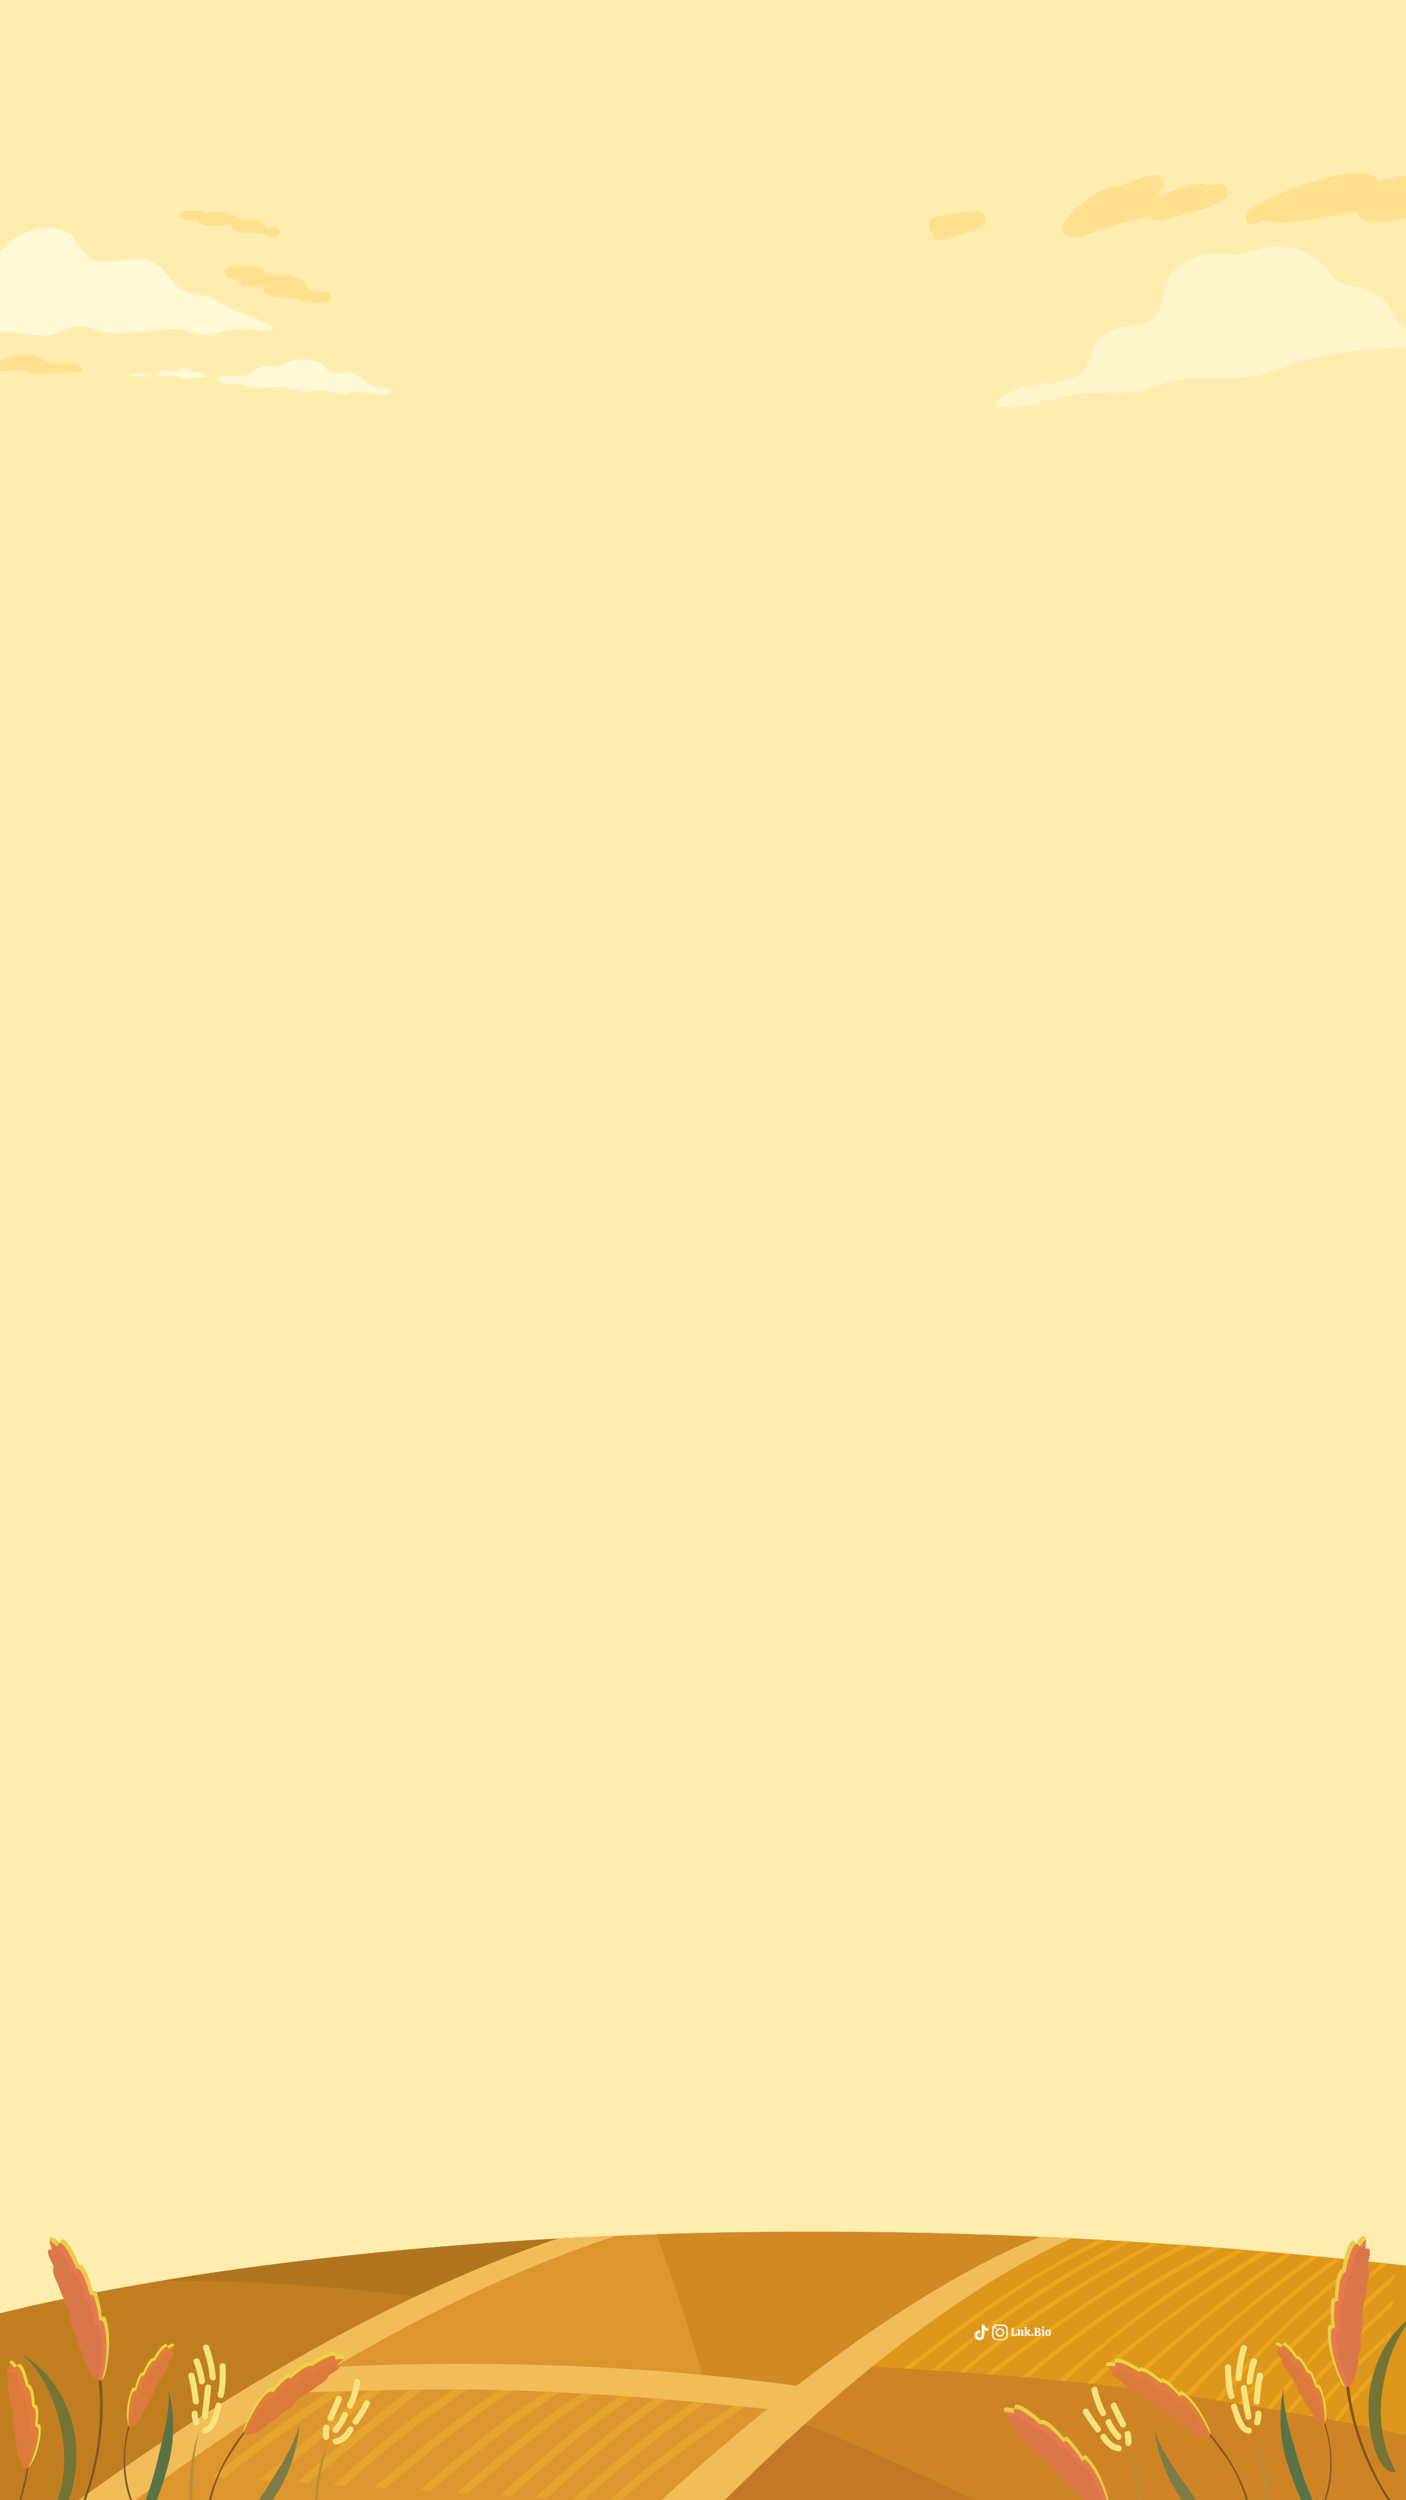 <?xml version="1.0" encoding="utf-8"?>
<!-- Generator: Adobe Illustrator 27.0.0, SVG Export Plug-In . SVG Version: 6.00 Build 0)  -->
<svg version="1.1" id="Layer_2_00000058570517349120454640000000155268120187725185_"
	 xmlns="http://www.w3.org/2000/svg" xmlns:xlink="http://www.w3.org/1999/xlink" x="0px" y="0px" viewBox="0 0 1080 1920"
	 style="enable-background:new 0 0 1080 1920;" xml:space="preserve">
<rect x="0" y="0" width="1080" height="1920" fill="#333333" stroke="none"/>
<style type="text/css">
	.st0{clip-path:url(#XMLID_00000114767013917880298660000017186711225788454279_);}
	.st1{fill:#DD952E;}
	.st2{fill:#E5A42D;}
	.st3{clip-path:url(#SVGID_00000035530274625101520680000012092299957435551649_);fill:#D18924;}
	.st4{clip-path:url(#SVGID_00000120528555258144798920000012335504037825627786_);fill:#DD971A;}
	.st5{clip-path:url(#SVGID_00000046312471197476093660000003777818769842878904_);fill:#C17E21;}
	.st6{clip-path:url(#SVGID_00000182527372206615790040000001379377826604071343_);fill:#B0751E;}
	.st7{clip-path:url(#SVGID_00000061437805495356486590000012827334389033457549_);fill:#F2BC58;}
	.st8{clip-path:url(#SVGID_00000156571995941598329970000018423283013207330223_);fill:#F2BC58;}
	.st9{clip-path:url(#SVGID_00000016057447105845857710000011917654468966508417_);}
	.st10{fill:#EDA51E;}
	.st11{clip-path:url(#SVGID_00000155148577143166522420000003440177985971446426_);fill:#CE8424;}
	.st12{clip-path:url(#SVGID_00000145777530477010757210000005455426606732213675_);fill:#C27825;}
	.st13{clip-path:url(#SVGID_00000004529959015381545120000004518773887975774906_);fill:#F2BC58;}
	.st14{fill:#845728;}
	.st15{fill:#E27D3E;}
	.st16{opacity:0.2;fill:#B9742F;enable-background:new    ;}
	.st17{fill:#E6D83A;}
	.st18{fill:#7C591D;}
	.st19{fill:#E67A4D;}
	.st20{fill:#E6CE47;}
	.st21{opacity:0.2;fill:#AA6C3B;enable-background:new    ;}
	.st22{fill:#597347;}
	.st23{fill:#7D7C47;}
	.st24{fill:#747535;}
	.st25{fill:#F6E37D;}
	.st26{fill:#B29139;}
	.st27{fill:#698968;}
	.st28{fill:#E6AE17;}
	.st29{fill:#FFF5CA;}
	.st30{fill:#FFE08E;}
	.st31{fill:#FFF9D6;}
	.st32{fill:#F7F7F7;}
</style>
<g>
	<defs>
		<rect id="XMLID_00000053525674873350927390000003689263649314396547_" width="1080" height="1920"/>
	</defs>
	<use xlink:href="#XMLID_00000053525674873350927390000003689263649314396547_"  style="overflow:visible;fill:#FFEDAF;"/>
	<clipPath id="XMLID_00000176016434007683608410000006599468550751902620_">
		<use xlink:href="#XMLID_00000053525674873350927390000003689263649314396547_"  style="overflow:visible;"/>
	</clipPath>
	<g style="clip-path:url(#XMLID_00000176016434007683608410000006599468550751902620_);">
		<g>
			<path class="st1" d="M-8.3,1778.7c0,0,413.8-116.9,1104.9-37l-20.4,322.6L-22,1994.7L-8.3,1778.7z"/>
			<g>
				<path class="st2" d="M255.9,1908.2c26-22.9,52-46.1,81-65.4c10.1-6.7,19.9-13.8,30.4-19.9c3.8-1.6,6,3.6,2.5,5.4
					c-37.5,23.3-72.2,50.8-104.8,80.4C262,1908.6,259,1908.4,255.9,1908.2z"/>
				<path class="st2" d="M322.1,1912.4c29.3-25.6,59.6-50.4,91.9-72.1c6.8-4.3,13.5-8.9,20.4-12.9c4.2-1.5,4.8,3.9,1.5,5.5
					c-36.8,24.2-71.7,51.3-105,80C328,1912.8,325,1912.6,322.1,1912.4z"/>
				<path class="st2" d="M287.1,1910.2c35.1-29.6,70.5-59.8,110.1-83.3c1.7-0.7,3.6,0.1,4.2,1.5c1.1,3.4-3.5,4.5-5.7,6.1
					c-35,23-67.7,49.3-99.7,76.3C292.9,1910.6,290,1910.4,287.1,1910.2z"/>
				<path class="st2" d="M350.6,1914.2c26.7-23,53.4-46.4,82-67c9.3-5.3,17.8-13.2,27.9-16.6c3.5,0.1,2.3,5-0.2,5.9
					c-36.4,22.3-68.6,50.7-101,78.2C356.5,1914.6,353.6,1914.4,350.6,1914.2z"/>
				<path class="st2" d="M383.8,1916.3c3.6-3.9,120.8-107.8,107.4-79.1c-35.4,23.3-67.3,51.3-98.6,79.6
					C389.7,1916.7,386.8,1916.5,383.8,1916.3z"/>
				<path class="st2" d="M411.3,1918c1.9-3.8,121-108,106.1-78.3c-35.1,22.6-67,50.2-97.2,78.8
					C417.2,1918.4,414.3,1918.2,411.3,1918z"/>
				<path class="st2" d="M466.1,1921.5c33.2-29.6,69-57.4,107.4-79.7c4.2-1.1,5.2,5,1.4,5.8c-2.1,0.3-3.6,1.4-5.2,2.5
					c-32.9,22.2-65.3,45.4-95.1,71.8C471.7,1921.9,468.9,1921.7,466.1,1921.5z"/>
				<path class="st2" d="M439.3,1919.8c32.2-29.4,66-57.3,102.5-81.3c3.5-2.7,8.1,0.6,4.4,4.1c-5.3,2.9-10.1,6.9-15,10.4
					c-28.9,21-56.9,43.2-83.2,67.3C445,1920.2,442.2,1920,439.3,1919.8z"/>
				<path class="st2" d="M162.8,1902.3c3-3.2,122.6-95.7,105-67.9c-32.9,21.2-64.9,44-95.4,68.5
					C169.2,1902.7,166,1902.5,162.8,1902.3z"/>
				<path class="st2" d="M198.6,1904.6c32.3-26.2,62.8-54.6,97.4-77.7c7.2-2.7,4.5,6.6-0.4,7.7c-30.7,21.5-58.5,46.9-87.4,70.6
					C205,1905,201.9,1904.8,198.6,1904.6z"/>
				<path class="st2" d="M228.2,1906.4c30.5-27.6,62.7-53.2,95.5-77.9c1.5-1.3,4.6-2.5,5.8-0.4c1.7,3.5-3.3,5.4-5.3,7.4
					c-29.5,23.3-59.1,46.5-87.2,71.5C234,1906.8,231.2,1906.7,228.2,1906.4z"/>
			</g>
			<g>
				<g>
					<g>
						<g>
							<defs>
								<path id="SVGID_1_" d="M-8.3,1778.7c0,0,413.8-116.9,1104.9-37l-20.4,322.6L-22,1994.7L-8.3,1778.7z"/>
							</defs>
							<clipPath id="SVGID_00000042735969142996203760000017862336068910982568_">
								<use xlink:href="#SVGID_1_"  style="overflow:visible;"/>
							</clipPath>
							<path style="clip-path:url(#SVGID_00000042735969142996203760000017862336068910982568_);fill:#D18924;" d="M494.1,1688.7
								c0,0,32.1,82.8,48.2,145.6l76.1,9c54.4-39.9,168.2-115.1,227-147.2L494.1,1688.7z"/>
						</g>
					</g>
				</g>
				<g>
					<g>
						<g>
							<defs>
								<path id="SVGID_00000173157940403904614740000018374107369212182431_" d="M-8.3,1778.7c0,0,413.8-116.9,1104.9-37
									l-20.4,322.6L-22,1994.7L-8.3,1778.7z"/>
							</defs>
							<clipPath id="SVGID_00000110434475668515084960000012751388619776597647_">
								<use xlink:href="#SVGID_00000173157940403904614740000018374107369212182431_"  style="overflow:visible;"/>
							</clipPath>
							<path style="clip-path:url(#SVGID_00000110434475668515084960000012751388619776597647_);fill:#DD971A;" d="M862,1679.5
								c-65.1,46.5-182,104.9-244,156c0,0,285.5,34.5,560.4,96.6l7.9-242.5L862,1679.5z"/>
						</g>
					</g>
				</g>
				<g>
					<g>
						<g>
							<defs>
								<path id="SVGID_00000072999720549074079580000001481032860071198381_" d="M-8.3,1778.7c0,0,413.8-116.9,1104.9-37
									l-20.4,322.6L-22,1994.7L-8.3,1778.7z"/>
							</defs>
							<clipPath id="SVGID_00000168819393474799668890000001859225429484167838_">
								<use xlink:href="#SVGID_00000072999720549074079580000001481032860071198381_"  style="overflow:visible;"/>
							</clipPath>
							<path style="clip-path:url(#SVGID_00000168819393474799668890000001859225429484167838_);fill:#C17E21;" d="M-39.1,2018.3
								c0,0,335.4-282.7,548-319.6L212.6,1680l-253.1,76.7L-39.1,2018.3z"/>
						</g>
					</g>
				</g>
				<g>
					<g>
						<g>
							<defs>
								<path id="SVGID_00000119797196178616970810000003941355103614023852_" d="M-8.3,1778.7c0,0,413.8-116.9,1104.9-37
									l-20.4,322.6L-22,1994.7L-8.3,1778.7z"/>
							</defs>
							<clipPath id="SVGID_00000113339742491866803730000003233976420521080481_">
								<use xlink:href="#SVGID_00000119797196178616970810000003941355103614023852_"  style="overflow:visible;"/>
							</clipPath>
							<path style="clip-path:url(#SVGID_00000113339742491866803730000003233976420521080481_);fill:#B0751E;" d="M31.4,1753.5
								c0,0,151.7-9.9,300.9,12.1l192.8-77.3l-226.2-31.4l-178.2,22.3L31.4,1753.5z"/>
						</g>
					</g>
				</g>
				<g>
					<g>
						<g>
							<defs>
								<path id="SVGID_00000094591992007439206430000011458516851784617094_" d="M-8.3,1778.7c0,0,413.8-116.9,1104.9-37
									l-20.4,322.6L-22,1994.7L-8.3,1778.7z"/>
							</defs>
							<clipPath id="SVGID_00000026134028489016730910000009538019324432128702_">
								<use xlink:href="#SVGID_00000094591992007439206430000011458516851784617094_"  style="overflow:visible;"/>
							</clipPath>
							<path style="clip-path:url(#SVGID_00000026134028489016730910000009538019324432128702_);fill:#F2BC58;" d="M-68.6,2022.4
								c0,0,284-255.9,563.7-322.7l8.6,8.9c0,0-220.3,45.3-527.5,315.1L-68.6,2022.4z"/>
						</g>
					</g>
				</g>
				<g>
					<g>
						<g>
							<defs>
								<path id="SVGID_00000103959877582871936560000010098982519262422917_" d="M-8.3,1778.7c0,0,413.8-116.9,1104.9-37
									l-20.4,322.6L-22,1994.7L-8.3,1778.7z"/>
							</defs>
							<clipPath id="SVGID_00000179641888898944549580000009644575628522280859_">
								<use xlink:href="#SVGID_00000103959877582871936560000010098982519262422917_"  style="overflow:visible;"/>
							</clipPath>
							<path style="clip-path:url(#SVGID_00000179641888898944549580000009644575628522280859_);fill:#F2BC58;" d="M219,1820.1
								c0,0,195.8-17.7,409.6,14.4l-20.3,17.5c-222.9-24.4-290.5-16.2-421.9-13.7L219,1820.1z"/>
						</g>
					</g>
				</g>
				<g>
					<g>
						<g>
							<defs>
								<path id="SVGID_00000145025563577263552280000003155264574919097247_" d="M-8.3,1778.7c0,0,413.8-116.9,1104.9-37
									l-20.4,322.6L-22,1994.7L-8.3,1778.7z"/>
							</defs>
							<clipPath id="SVGID_00000091008033638888118030000005364368018761890750_">
								<use xlink:href="#SVGID_00000145025563577263552280000003155264574919097247_"  style="overflow:visible;"/>
							</clipPath>
							<g style="clip-path:url(#SVGID_00000091008033638888118030000005364368018761890750_);">
								<path class="st10" d="M1072.3,1733.1c-27.9,22.8-55.5,46-80.7,71.8c-14.8,15.1-30.7,29.8-41.8,47.9c-0.8,2-3.9,0.7-2.7-1.1
									c33.5-48.3,81.1-85.2,125.5-123C1072.4,1730.2,1072.4,1731.7,1072.3,1733.1z"/>
								<path class="st10" d="M1071.2,1750.2c-35.1,32.6-70.1,66.7-98.2,105.6c-0.8,1.2-2.3,1.1-2.6-0.3c2.6-7.7,9-13.8,14-20.2
									c27.3-31.4,55.7-62.1,87.1-89.5C1071.4,1747.3,1071.3,1748.8,1071.2,1750.2z"/>
								<path class="st10" d="M1069.9,1770.7c-30.5,25.9-56.8,57.2-83.2,86.6c-1.4-0.8-0.9-2.6,0.1-3.6
									c25.2-31.6,53.3-60.7,83.5-87.6C1070.1,1767.6,1070,1769.1,1069.9,1770.7z"/>
								<path class="st10" d="M1068.4,1794.3c-23.6,20.5-46.4,43.6-64.2,68.9c-6.4-8.6,55.1-65.3,64.5-73.5
									C1068.6,1791.2,1068.5,1792.8,1068.4,1794.3z"/>
								<path class="st10" d="M1067.2,1812.7c-14.6,17.3-31.4,33.3-43,52.7c-15.3,7.2,40.9-55.5,43.4-57.9
									C1067.4,1809.3,1067.3,1811,1067.2,1812.7z"/>
								<path class="st10" d="M704.6,1832.1c2.3-4.1,6-7.1,9.3-10.5c56.1-47.9,119.1-87.5,185.7-119c1.4-0.6,3.5,0.6,1.9,2.1
									c-66.8,32.9-130.9,72.1-187.6,120.8C711.6,1826.7,706.7,1836.9,704.6,1832.1z"/>
								<path class="st10" d="M679.5,1834.6c-9-0.5,36.8-31.7,39.7-34.7c46.1-36.3,95.9-66.8,148.8-92.2c1.5-0.8,3.6,0.9,1.7,2.2
									c-12,7.7-25.4,13.1-38.1,19.8C776.6,1757.7,728.3,1797.1,679.5,1834.6z"/>
								<path class="st10" d="M750.8,1832.9c-7.1-2.6,37.4-31.9,41.4-35.2c45.4-32.5,91.7-65.2,143.3-87.3c2-1.2,3.6,1.7,1.3,2.7
									C869.3,1743.5,809,1787.9,750.8,1832.9z"/>
								<path class="st10" d="M774.8,1838.2c7.8-12.7,20.9-21.4,32.3-30.6c46.2-36.8,95.7-69.7,149.8-93.6c2.1-1.4,4,1.4,1.4,2.6
									c-57.1,26.2-109.7,61-158.4,100.6c-6.5,5.3-12.6,11.2-18.9,16.9c-1.4,1.3-2.8,2.6-2.9,4.6c-0.1,0.4-1.2,1-1.7,0.9
									C775.8,1839.6,775.4,1838.8,774.8,1838.2z"/>
								<path class="st10" d="M727.4,1831c53.1-51.2,118.1-88.5,183.2-122.1c3.9,0.3,0.4,3.5-1.5,4.1
									c-59.6,29.9-116.2,65.4-167.4,108.3c-4,3.2-7.6,6.9-11.5,10.4c-0.5,0.4-1.3,0.6-2,0.5C728,1832.2,727.7,1831.5,727.4,1831z"
									/>
								<path class="st10" d="M806.8,1836.8c11.9-16.1,29-27.6,44.1-40.6c37.7-31,78-58.9,122-80.1c1.9-1.3,3.9,1.3,1.5,2.5
									c-60.3,30.9-117.1,70.9-165,118.9C808.5,1838.8,807.4,1838.1,806.8,1836.8z"/>
								<path class="st10" d="M824.8,1842.1c22.1-27.6,52.2-47.8,80-69.2c25.9-18.4,51.6-37.9,79.7-52.7c1.9,0.1,2.2,0.9,1.3,2.5
									c-55.7,34.5-111.7,71.9-157.5,119.3C827.5,1843.4,825.6,1844.2,824.8,1842.1z"/>
								<path class="st10" d="M883.1,1846.7c13.5-21.5,32.6-39.1,51.6-55.7c30-26.1,61-51.3,94.4-72.9c1.3-1.3,4.2-0.7,2.9,1.4
									c-52.1,36.8-105.7,75.3-145.1,126.3c-0.9,1-0.1,3.2-1.9,3.3c-1.3,0.1-1.7-1.2-1.6-2.3
									C883.3,1846.8,883.2,1846.8,883.1,1846.7z"/>
								<path class="st10" d="M858.6,1840.2c10.8-15.3,25.4-27.7,39.6-39.9c35.6-29.4,70.9-59.5,110.4-83.6c1.5-1.3,3.4,1,1.8,2.2
									c-38.4,24.9-74.4,53.3-109.3,83c-13.2,11.2-25.8,23-37.4,35.9c-0.9,1-1.9,1.9-1.7,3.5
									C861.7,1843.3,858.4,1842.3,858.6,1840.2z"/>
								<path class="st10" d="M904.4,1850.5c-1.6-0.1-2.1-1.3-1.3-2.3c3.6-4.5,7-9.1,10.8-13.3c40.3-42.6,83.7-82.8,132.5-115.5
									c3.1-2.3,4.6,0.7,1.6,2.5C995,1758.3,946.9,1802.3,904.4,1850.5z"/>
								<path class="st10" d="M930,1849.3c9.8-16.3,23-30.2,36.3-43.7c31-31.3,62.9-62.3,100.8-85.2c1.4-1.3,4.4-0.8,2.9,1.6
									c-51.4,33.5-97.1,76.7-135.2,124.7C933.6,1848.4,932,1853.2,930,1849.3z"/>
							</g>
						</g>
					</g>
				</g>
				<g>
					<g>
						<g>
							<defs>
								<path id="SVGID_00000085252907015663590640000003191603605598529453_" d="M-8.3,1778.7c0,0,413.8-116.9,1104.9-37
									l-20.4,322.6L-22,1994.7L-8.3,1778.7z"/>
							</defs>
							<clipPath id="SVGID_00000024705511092760703460000000569279103618865841_">
								<use xlink:href="#SVGID_00000085252907015663590640000003191603605598529453_"  style="overflow:visible;"/>
							</clipPath>
							<path style="clip-path:url(#SVGID_00000024705511092760703460000000569279103618865841_);fill:#CE8424;" d="M381.5,2066.7
								c0,0,228.9-231.6,266.2-250.4c0,0,147.7,6.2,261.7,23.2c224.9,33.6,260.9,57.3,260.9,57.3l-41.2,249.6l-421.4-10.8
								L381.5,2066.7z"/>
						</g>
					</g>
				</g>
				<g>
					<g>
						<g>
							<defs>
								<path id="SVGID_00000123423921404287779970000000700777040421318022_" d="M-8.3,1778.7c0,0,413.8-116.9,1104.9-37
									l-20.4,322.6L-22,1994.7L-8.3,1778.7z"/>
							</defs>
							<clipPath id="SVGID_00000049200521293265731550000010071320719687065518_">
								<use xlink:href="#SVGID_00000123423921404287779970000000700777040421318022_"  style="overflow:visible;"/>
							</clipPath>
							<path style="clip-path:url(#SVGID_00000049200521293265731550000010071320719687065518_);fill:#C27825;" d="M594.1,1854.5
								c27.5-0.4,310,139,340.4,163.3l-446.8-56.7L594.1,1854.5z"/>
						</g>
					</g>
				</g>
				<g>
					<g>
						<g>
							<defs>
								<path id="SVGID_00000178191069483489304370000013751863693328429747_" d="M-8.3,1778.7c0,0,413.8-116.9,1104.9-37
									l-20.4,322.6L-22,1994.7L-8.3,1778.7z"/>
							</defs>
							<clipPath id="SVGID_00000072254721593130745800000000552385201028078012_">
								<use xlink:href="#SVGID_00000178191069483489304370000013751863693328429747_"  style="overflow:visible;"/>
							</clipPath>
							<path style="clip-path:url(#SVGID_00000072254721593130745800000000552385201028078012_);fill:#F2BC58;" d="M811,1713.6
								c0,0-172.6,47.2-466.7,371.5l64,1.8c0,0,216.2-282.3,423.5-372L811,1713.6z"/>
						</g>
					</g>
				</g>
			</g>
		</g>
		<g>
			<g>
				<path class="st14" d="M959.7,1987.6c1.6-0.2,1.6-1.3,1.7-2.1c3.1-21.6,3.7-43-2.1-64.2c-12.9-42.1-48-78.7-89.6-92.5
					c26.3,12.9,51.9,28.4,68.3,53.6C961.6,1912,965.9,1951.1,959.7,1987.6z"/>
				<g>
					<path class="st15" d="M878.4,1821.3c4.8,2.4,9.4,5.2,13.3,8.8c1.9-3.9,12.3,8.1,14.1,10c4.8-6.4,23.1,25.1,23.6,29.9
						c-3.2,4.4-12.2-1.7-15.4-3.2c-0.9-0.5-1.9-1.1-2.5-2c-1.4-2.1-3.7-2.6-5.8-3.7c-3.2-1.1-4.8-4.2-7.5-5.9
						c-4.2-1.8-7.8-4.3-10.4-8.2c-4.8-3.7-10.7-6-15.6-9.6c-3.2-2.5-7.9-3.7-9.5-7.6c-0.2-0.6-0.4-0.9-0.9-1.2
						c-2.1-1.5-11.9-5.3-6.6-7.8c-1.7-1.3-3.2-2.3-4.7-3.7c1.8-0.8,4.4-0.1,6.2-0.1c-3.1-8.2,15.9,2.5,18,4.3
						C875.9,1820.6,876.8,1820.5,878.4,1821.3z"/>
					<path class="st16" d="M879,1827.5c4.8,2.4,9.4,5.2,13.3,8.8c1.9-3.9,12.3,8.1,14.1,10c4.3-6,20.3,20.8,21.7,24.8
						c-5.1,1.3-10.1-2.6-14.1-4.3c-0.9-0.5-1.9-1.1-2.5-2c-1.4-2.1-3.7-2.6-5.8-3.7c-3.2-1.1-4.8-4.2-7.5-5.9
						c-4.2-1.8-7.8-4.3-10.4-8.2c-4.8-3.7-10.7-6-15.6-9.6c-3.2-2.5-7.9-3.7-9.5-7.6c-2.1-3.1-6.9-3.4-9-6.8
						c1.3,0.1,2.5,0.2,3.5,0.2c-3.1-8.2,15.9,2.5,18,4.3C876.5,1826.8,877.4,1826.7,879,1827.5z"/>
					<path class="st17" d="M908.7,1836.5c-1-0.9-2.2-0.5-2.9,0.7l0,0l0,0c-1.9-1.9-12.1-13.9-14.1-10c-3.1-2.4-13.5-11.4-17.1-8.7
						c-2-1.8-21-12.5-18-4.3l0,0l0,0c-2.2-0.3-9.5-1.1-6,3.1c1.8-0.8,4.4-0.1,6.2-0.1c-3.1-8.2,15.9,2.5,18,4.3
						c3.5-2.8,14,6.3,17.1,8.7c1.9-3.9,12.3,8.1,14.1,10c4.8-6.4,23.1,25.1,23.6,29.9c0.7-2.8-1.2-5.7-2.1-8.2
						C922.7,1852.3,917.2,1843.1,908.7,1836.5z"/>
				</g>
			</g>
			<g>
				<path class="st18" d="M861.1,2120.7c2.1,0,2.4-1.5,2.8-2.7c10.6-30.2,18.2-61.1,17.6-92.8c-2.8-59.5-33.2-121.3-84.1-151.7
					c40,31.5,66.6,67.7,78.1,119.2C885.7,2035.2,875.4,2080.1,861.1,2120.7z"/>
				<g>
					<path class="st19" d="M827.4,1884.2c1.4,1.8,2.5,3.8,3.7,5.8c3.4-3.7,7,5,9.1,7.1c6,9.9,10.2,20.9,12.1,32.3
						c-4.4,4.3-13.5-4-17.2-6.7c-0.9-0.8-1.9-1.7-2.4-2.8c-1.2-2.7-3.8-3.7-6-5.4c-3.5-1.9-4.7-5.8-7.4-8.4
						c-4.5-2.9-8.2-6.6-10.4-11.5c-4.8-5.2-11.2-9.2-16.2-14.3c-3.2-3.5-8.4-5.9-9.5-10.7c-0.1-0.7-0.3-1.1-0.8-1.6
						c-2.1-2-12.8-8.7-6-10.4c-1.7-1.9-3.4-3.4-4.8-5.3c0.1,0.1,0.1,0.1,0.1,0.2c2.2-0.5,5.1,0.8,7.1,1.1c-2.1-10.2,18,6.1,19.9,8.6
						c4.2-2.7,15.1,10.2,18,13.5C819.7,1872.1,825.2,1882.2,827.4,1884.2z"/>
					<path class="st20" d="M835.1,1886.3c-1-1.2-2.4-1-3.5,0.2l0,0l0,0c-2.9-5.2-6.8-9.8-10.8-14.2c-1.3-1.4-2-1.4-3.5-0.3
						c-2.8-3.2-13.7-16.1-18-13.5c-1.9-2.5-21.9-18.8-19.9-8.6l0,0l0,0c-2.5-0.7-10.2-3.3-7.8,2c0.1,0.1,0.2,0.2,0.2,0.3
						c2.2-0.5,5.1,0.8,7.1,1.1c-2.1-10.2,18,6.2,19.9,8.6c4.2-2.7,15.1,10.2,18,13.5c1.5-1.1,2.3-1.1,3.5,0.3
						c4,4.4,7.8,8.9,10.8,14.2c3.4-3.7,7,5,9.1,7.1c6,9.9,10.2,20.9,12.1,32.3c1.3-3.1-0.3-6.8-0.8-10
						C848.1,1907.5,843.6,1895.6,835.1,1886.3z"/>
				</g>
				<path class="st21" d="M825.4,1888.4c1.4,1.8,2.5,3.8,3.7,5.8c6.4-6.4,20.7,31.2,20.8,36.4c-5.9-0.5-10.2-4.6-14.7-8
					c-0.9-0.8-1.9-1.7-2.4-2.8c-1.2-2.7-3.8-3.7-6-5.4c-3.5-1.9-4.7-5.8-7.4-8.4c-4.5-2.9-8.2-6.6-10.4-11.5c-0.3-0.8-1.2-1.4-1.9-2
					c-4.8-4-9.8-8-14.3-12.3c-3.2-3.5-8.4-5.9-9.5-10.7c-0.1-0.7-0.3-1.1-0.8-1.6c-2.2-1.8-13.2-9.6-5.7-10.1
					c-2.1-10.2,18,6.1,19.9,8.6c4.2-2.7,15.1,10.2,18,13.5C817.7,1876.4,823.2,1886.4,825.4,1888.4z"/>
			</g>
			<g>
				<path class="st22" d="M985.9,1833.8c-0.6,15.8,5,33.6,9.4,48.7c5.7,20.8,12.8,40.1,24.2,59.4c-14.6,0.1-28.1-41.8-30.7-50
					C982.7,1872.5,982.2,1851.8,985.9,1833.8z"/>
			</g>
			<g>
				<path class="st23" d="M886.7,1865.6c4.5,15.1,15.4,30.3,24.5,43.2c12,17.9,24.9,33.9,41.9,48.6c-13.8,4.7-40-30.7-45-37.6
					C896,1903.4,889,1883.8,886.7,1865.6z"/>
			</g>
			<g>
				<g>
					<path class="st14" d="M1001.9,1950.6c1.1,0.3,1.5-0.4,1.8-0.9c8.7-13.7,15.8-28.2,18.4-44.4c4.2-32.7-8.4-68.4-32.5-90.7
						C1025.6,1855.9,1033.9,1903.9,1001.9,1950.6z"/>
					<g>
						<path class="st15" d="M997.9,1812.2c2.6,3.1,4.7,6.4,6.4,10.1c2.7-1.8,5.8,9.2,6.5,11.2c5.6-2.1,7.8,23.7,6.9,27.7
							c-3.7,1.9-7.6-4.8-9.5-6.9c-1.3-1.6-1.1-3.8-2.8-5.1c-1.6-1.7-3.1-3.7-3.5-6.1c-1.8-3.5-5-6.1-5.3-10.4
							c-0.1-0.5-0.5-1-0.8-1.5c-3.8-5.1-7.3-10.4-10.6-15.7c-0.7-1-0.1-2.5-0.7-3.4c-1-1.6-6.5-7.2-2.1-7.4
							c-0.8-1.4-1.5-2.6-2.1-3.9c1.5,0.1,3.1,1.3,4.2,1.9c0.5-6.5,10,6.5,10.9,8.4C996.4,1811,997,1811.2,997.9,1812.2z"/>
						<path class="st16" d="M996.4,1816.7c2.6,3.1,4.7,6.4,6.4,10.1c2.7-1.8,5.8,9.2,6.5,11.2c5.1-2.2,7.2,20.1,7.1,23.6
							c-3.9-0.7-6.2-4.8-8.3-7.3c-1.3-2.2-1.8-4.6-3.9-6.4c-1.9-1.7-2-4.3-3.2-6.4c-2.3-2.5-4-5.3-4.6-8.8c-2.2-4-5.4-7.4-7.7-11.4
							c-1.4-2.7-4.2-5-4.1-8.2c-0.5-2.7-3.7-4.5-4-7.4c0.9,0.4,1.6,0.9,2.3,1.3c0.5-6.5,10,6.5,10.9,8.4
							C994.9,1815.4,995.6,1815.6,996.4,1816.7z"/>
						<path class="st17" d="M1013.8,1832c-0.4-0.9-1.3-1-2.2-0.5l0,0c-0.8-2.1-3.8-12.9-6.5-11.2c-1.6-2.8-5.3-11.7-9-11.2
							c-1-1.9-10.2-14.9-10.9-8.4l0,0c-1.5-0.9-6.1-3.7-5.1,0.2c1.5,0.1,3.1,1.3,4.2,1.9c0.5-6.5,10,6.5,10.9,8.4
							c3.6-0.5,7.4,8.3,8.9,11.2c2.7-1.8,5.8,9.2,6.5,11.2c5.6-2.1,7.8,23.7,6.9,27.7C1020.6,1854,1017.5,1838.9,1013.8,1832z"/>
					</g>
				</g>
				<g>
					<path class="st18" d="M1148.8,1991.8c-1.7,1.3-2.9,0.3-3.9-0.4c-27.8-17.5-53.6-37.5-73.3-63.3
						c-35.7-49.6-50.7-118.5-29.2-175.5c-12,50.8-10.3,96.8,13.3,145.5C1074.5,1938.8,1111.4,1968.3,1148.8,1991.8z"/>
					<g>
						<path class="st19" d="M1024.8,1780.9c0.1,2.3,0.4,4.7,0.7,7c-5-0.8-2.5,8.5-2.8,11.5c1.4,11.8,5.1,23.3,10.8,33.7
							c6.3,0.7,8.3-11.9,9.5-16.3c0.8-3.1-0.8-6.3,0.8-9.3c1.3-3.6,2.2-7.4,1.3-11.2c0.3-6.3,3.3-12.3,1.1-18.8
							c-0.2-0.9,0.1-1.9,0.2-2.8c1.3-6.3,2.8-12.6,3.6-19c0.3-4.8,3-10.1,0.8-14.7c-0.4-0.7-0.5-1.1-0.3-1.8
							c0.4-3.1,4.8-14.9-1.7-12.1c0.2-2.6,0.5-4.8,0.5-7.4c0,0.1,0,0.1,0,0.2c-2.1,1-3.6,3.9-5,5.4c-4.8-9.5-10.5,16.4-10.5,19.6
							c-5.1,0.5-5.7,17.9-5.9,22.3c-1.9,0.1-2.6,0.5-2.7,2.5C1024.9,1773.3,1024.8,1777.1,1024.8,1780.9z"/>
						<path class="st20" d="M1020,1787.5c0.1-1.6,1.3-2.3,2.9-2.1l0,0l0,0c-0.9-6-0.8-12.1-0.4-18.3c0.1-1.9,0.8-2.4,2.7-2.5
							c0.3-4.4,0.7-21.7,5.9-22.3c0-3.2,5.6-29.1,10.5-19.6l0,0l0,0c1.6-2.2,6.5-9.5,7.6-2.9c-2.1,1-3.6,3.9-5,5.4
							c-4.8-9.5-10.5,16.4-10.5,19.6c-5.1,0.5-5.7,17.9-5.9,22.3c-1.9,0.1-2.6,0.5-2.7,2.5c-0.4,6.1-0.6,12.2,0.4,18.3
							c-5-0.8-2.5,8.5-2.8,11.5c1.4,11.8,5.1,23.3,10.8,33.7c-3.1-1.6-4.1-5.6-5.7-8.5C1023,1812.7,1019.2,1800.4,1020,1787.5z"/>
					</g>
					<path class="st21" d="M1029.1,1782.9c0.1,2.3,0.4,4.7,0.7,7c-9.2-1,3.3,38.2,6.5,42.5c4.4-4.2,5.3-10.2,6.6-15.7
						c0.3-1.2,0.4-2.6,0.2-3.8c-0.8-2.9,0.7-5.4,1.4-8.2c1.6-3.8,0.1-7.6,0.6-11.4c1.7-5.2,2.3-10.5,1-15.9
						c-0.2-0.9,0.1-1.9,0.2-2.8c1.3-6.3,2.8-12.6,3.6-19c0.3-4.8,3-10.1,0.8-14.7c-0.4-0.7-0.5-1.1-0.3-1.8c0.6-2.8,4.5-16.2-2-11.8
						c-4.8-9.5-10.5,16.4-10.5,19.6c-5.1,0.5-5.7,17.9-5.9,22.3c-1.9,0.1-2.6,0.5-2.7,2.5
						C1029.2,1775.4,1029.1,1779.2,1029.1,1782.9z"/>
				</g>
				<g>
					<path class="st24" d="M1090.7,1774.2c-14.4,11.5-24,34.4-27.2,52.4c-5.4,24-3.4,50.3,9,71.8c-13.9,1.6-19.2-25.2-20.5-35.7
						C1047.5,1828,1061.3,1793.1,1090.7,1774.2z"/>
				</g>
			</g>
			<g>
				<g>
					<g>
						<path class="st25" d="M838.5,1835.8c1.3,6.5,3.6,12.7,6.8,18.5c1.4,2.7,5.5,0.3,4-2.4c-2.9-5.4-5-11.3-6.3-17.4
							C842.4,1831.5,837.9,1832.8,838.5,1835.8L838.5,1835.8z"/>
					</g>
					<g>
						<path class="st25" d="M832,1853.1c2.9,4.9,6.2,9.6,9.8,14.1c1.9,2.3,5.2-1,3.3-3.3c-3.4-4.1-6.3-8.6-9.1-13.2
							C834.5,1848.1,830.5,1850.5,832,1853.1L832,1853.1z"/>
					</g>
					<g>
						<path class="st25" d="M853.5,1848.5c2.2,5,4.6,9.8,7.2,14.5c1.5,2.7,5.5,0.3,4-2.4c-2.6-4.7-5-9.5-7.2-14.5
							C856.3,1843.4,852.3,1845.8,853.5,1848.5L853.5,1848.5z"/>
					</g>
					<g>
						<path class="st25" d="M849.5,1861.2c2,4.4,4.7,8.3,8.1,11.8c2.1,2.1,5.4-1.2,3.3-3.3c-3.1-3.2-5.6-6.8-7.4-10.8
							C852.3,1856,848.3,1858.4,849.5,1861.2L849.5,1861.2z"/>
					</g>
					<g>
						<path class="st25" d="M863.9,1869.7c0.5,2.1,0.7,4.2,0.5,6.4c-0.3,3,4.4,3,4.7,0c0.2-2.6,0-5.2-0.7-7.7
							C867.7,1865.6,863.2,1866.8,863.9,1869.7L863.9,1869.7z"/>
					</g>
					<g>
						<path class="st25" d="M845.6,1872.4c3.2,5.1,7.6,9.4,13.8,10c3,0.3,3-4.4,0-4.7c-4.4-0.4-7.6-4.2-9.8-7.7
							C848.1,1867.5,844.1,1869.9,845.6,1872.4L845.6,1872.4z"/>
					</g>
				</g>
				<g>
					<path class="st26" d="M876.7,1952c-0.4,0-0.8-0.4-0.8-0.8c2.7-23.9-3.2-46.8-9.5-68.8C876.4,1902.5,880.2,1929.6,876.7,1952z"
						/>
				</g>
			</g>
			<g>
				<g>
					<g>
						<path class="st25" d="M941,1817.9c0.2,7.7,0.4,15.4,2.6,22.9c0.8,2.9,5.4,1.7,4.5-1.3c-2-7-2.3-14.3-2.5-21.6
							C945.7,1814.9,941,1814.9,941,1817.9L941,1817.9z"/>
					</g>
					<g>
						<path class="st25" d="M953.2,1802.5c-2.3,7.7-3.7,15.7-4.1,23.8c-0.2,3,4.5,3,4.7,0c0.4-7.7,1.7-15.1,4-22.5
							C958.7,1800.9,954.2,1799.6,953.2,1802.5L953.2,1802.5z"/>
					</g>
					<g>
						<path class="st25" d="M960.9,1812.7c-1.7,5.3-2.8,10.7-3.4,16.2c-0.3,3,4.4,3,4.7,0c0.5-5.1,1.7-10.1,3.3-15
							C966.4,1811,961.8,1809.8,960.9,1812.7L960.9,1812.7z"/>
					</g>
					<g>
						<path class="st25" d="M953.1,1834.5c1,7.4,2.2,14.7,3.7,22c0.6,2.9,5.1,1.7,4.5-1.3c-1.4-7.3-2.7-14.6-3.7-22
							C957.3,1830.2,952.8,1831.5,953.1,1834.5L953.1,1834.5z"/>
					</g>
					<g>
						<path class="st25" d="M945.7,1848.7c2.3,6.9,5,19.2,13.5,20.2c3,0.1,3-4.6,0-4.7c-2.9-0.1-4.7-5.2-5.7-7.4
							c-1.4-3-2.5-6.2-3.3-9.4C949.5,1844.5,945,1845.7,945.7,1848.7L945.7,1848.7z"/>
					</g>
					<g>
						<path class="st25" d="M965.6,1823.6c-1.4,6.8-2.3,13.7-2.6,20.7c-0.2,3,4.6,3,4.7,0c0.3-6.5,1.1-13,2.5-19.4
							C970.7,1821.9,966.2,1820.6,965.6,1823.6L965.6,1823.6z"/>
					</g>
					<g>
						<path class="st25" d="M964.3,1853.5c0.1,2.1-0.2,4.1-0.9,6.2c-0.9,2.9,3.6,4.1,4.5,1.3c0.8-2.4,1.1-4.9,1.1-7.4
							C968.9,1850.5,964.2,1850.5,964.3,1853.5L964.3,1853.5z"/>
					</g>
				</g>
				<g>
					<path class="st26" d="M973,1950.5c-0.5-16.5-1.2-59.5-9-82.7C974.5,1889.2,975.6,1934.9,973,1950.5z"/>
				</g>
			</g>
			<g>
				<path class="st14" d="M163,1987.1c-1.6-0.2-1.6-1.2-1.8-2c-4.1-21.4-5.7-42.8-1-64.3c10.9-42.7,44.2-80.8,85-96.7
					c-25.6,14.1-50.4,30.9-65.6,56.8C157.4,1911.8,154.9,1950.9,163,1987.1z"/>
				<g>
					<path class="st15" d="M236.2,1817.2c-4.7,2.6-9.1,5.7-12.9,9.5c-2.1-3.8-11.9,8.7-13.6,10.7c-5.1-6.1-21.9,26.2-22.1,31
						c3.4,4.2,12.1-2.3,15.2-3.9c0.9-0.5,1.8-1.3,2.3-2.1c1.3-2.1,3.6-2.7,5.6-3.9c3.2-1.3,4.6-4.4,7.1-6.3c4.1-2,7.6-4.7,10-8.7
						c4.6-3.9,10.4-6.5,15.1-10.4c3.1-2.6,7.7-4.1,9.2-8.1c0.2-0.6,0.4-0.9,0.9-1.3c2.1-1.5,11.7-5.8,6.2-8.1
						c1.6-1.4,3.1-2.5,4.5-3.9c-1.8-0.7-4.4,0.2-6.2,0.2c2.7-8.4-15.7,3.3-17.7,5.1C238.7,1816.4,237.8,1816.3,236.2,1817.2z"/>
					<path class="st16" d="M235.8,1823.4c-4.7,2.6-9.1,5.7-12.9,9.5c-2.1-3.8-11.9,8.7-13.6,10.7c-4.6-5.8-19.3,21.8-20.5,25.9
						c5.2,1,10-3.1,13.9-5c0.9-0.5,1.8-1.3,2.3-2.1c1.3-2.1,3.6-2.7,5.6-3.9c3.2-1.3,4.6-4.4,7.1-6.3c4.1-2,7.6-4.7,10-8.7
						c4.6-3.9,10.4-6.5,15.1-10.4c3.1-2.6,7.7-4.1,9.2-8.1c2-3.2,6.8-3.7,8.7-7.2c-1.3,0.1-2.5,0.3-3.5,0.4
						c2.7-8.4-15.7,3.3-17.7,5.1C238.4,1822.6,237.4,1822.5,235.8,1823.4z"/>
					<path class="st17" d="M206.6,1833.8c1-0.9,2.1-0.6,2.9,0.5l0,0l0,0c1.7-2,11.5-14.5,13.6-10.7c3-2.5,13-12,16.7-9.5
						c2-1.9,20.4-13.6,17.7-5.2l0,0l0,0c2.1-0.3,9-1.7,6.4,2.6c-0.1,0.1-0.2,0.2-0.2,0.2c-1.8-0.7-4.4,0.2-6.2,0.2
						c2.7-8.4-15.7,3.3-17.7,5.1c-3.7-2.6-13.7,6.9-16.7,9.5c-2.1-3.8-11.9,8.7-13.6,10.7c-5.1-6.2-21.9,26.2-22.1,31
						c-0.8-2.8,0.9-5.7,1.7-8.3C193.4,1850.3,198.5,1840.8,206.6,1833.8z"/>
				</g>
			</g>
			<g>
				<path class="st22" d="M129.4,1834.7c1.4,15.7-3.4,33.8-7.1,49.1c-4.7,21-10.9,40.7-21.4,60.5c14.6-0.6,26.1-43.1,28.3-51.4
					C134.5,1873.3,134,1852.6,129.4,1834.7z"/>
			</g>
			<g>
				<path class="st23" d="M230,1861.8c-3.8,15.4-13.9,31-22.3,44.3c-11.2,18.4-23.3,35.1-39.5,50.5c14.1,4.1,38.5-32.5,43.1-39.7
					C222.6,1900,228.6,1880.1,230,1861.8z"/>
			</g>
			<g>
				<g>
					<path class="st14" d="M118.9,1952.1c-1.1,0.4-1.5-0.3-1.9-0.8c-9.4-13.3-17.1-27.4-20.5-43.5c-5.8-32.5,5.1-68.8,28.1-92.1
						C90.8,1858.7,84.8,1907.1,118.9,1952.1z"/>
					<g>
						<path class="st15" d="M116.4,1813.8c-2.4,3.2-4.5,6.6-5.9,10.5c-2.8-1.7-5.3,9.4-6,11.5c-5.7-1.8-6.7,24-5.5,27.9
							c3.8,1.7,7.4-5.2,9.2-7.3c1.2-1.6,1-3.9,2.5-5.2c1.5-1.8,2.9-3.8,3.3-6.3c1.6-3.5,4.7-6.3,4.8-10.6c0.1-0.5,0.4-1.1,0.8-1.5
							c3.5-5.3,6.8-10.7,9.9-16.2c0.7-1-0.1-2.5,0.5-3.4c0.9-1.7,6.1-7.6,1.7-7.5c0.7-1.4,1.4-2.6,1.9-4c-1.5,0.1-3,1.5-4.1,2.1
							c-0.9-6.5-9.6,7-10.5,9C117.8,1812.5,117.2,1812.7,116.4,1813.8z"/>
						<path class="st16" d="M118.1,1818.2c-2.4,3.2-4.5,6.6-5.9,10.5c-2.8-1.7-5.3,9.4-6,11.5c-5.1-2-6.3,20.4-5.9,23.9
							c3.9-0.9,5.9-5.2,7.9-7.7c1.2-2.3,1.6-4.7,3.6-6.5c1.8-1.9,1.7-4.4,2.9-6.5c2.2-2.6,3.7-5.6,4.1-9c2-4.1,5.1-7.7,7.1-11.8
							c1.3-2.7,4-5.2,3.8-8.3c0.3-2.7,3.4-4.6,3.7-7.6c-0.8,0.4-1.6,1-2.3,1.4c-0.9-6.5-9.6,7-10.5,9
							C119.5,1816.8,118.9,1817,118.1,1818.2z"/>
						<path class="st17" d="M101.4,1834.3c0.4-0.9,1.3-1.1,2.2-0.5l0,0l0,0c0.7-2.1,3.1-13.1,6-11.5c1.5-2.9,4.8-11.9,8.4-11.6
							c0.9-2,9.5-15.4,10.5-9l0,0l0,0c1.4-1,5.9-3.9,5.1,0c-1.5,0.1-2.9,1.5-4.1,2.1c-0.9-6.5-9.6,7-10.5,9c-3.6-0.3-7,8.7-8.4,11.6
							c-2.8-1.7-5.3,9.4-6,11.5c-5.7-1.8-6.7,24-5.5,27.9C95.7,1856.5,98.1,1841.4,101.4,1834.3z"/>
					</g>
				</g>
				<g>
					<path class="st14" d="M-42.4,1981.7c1.2,0.9,1.9,0.3,2.6-0.1c17.1-10.1,32.8-22,44-37.8c21.4-31.9,24.4-76.4,7.3-110.4
						c7.8,24,13.6,49.6,6.4,74.6C11.8,1941.3-13.7,1965.6-42.4,1981.7z"/>
					<g>
						<path class="st15" d="M22.3,1834.8c1.5,4.5,2.4,9,2.5,13.7c4-1,2.2,12.4,2.1,14.8c7.5-0.4-2.6,29-5.8,32.2
							c-5.1,0.4-6.5-8.6-7.7-11.7c-0.7-2.2,0.5-4.5-0.7-6.6c-1-2.6-1.9-5.3-1.1-8.1c-0.4-4.5-2.8-8.8-1.1-13.3
							c0.2-0.6-0.1-1.3-0.2-2c-1.9-7.1-3.4-14.3-4.6-21.6c-0.4-1.4,1.1-2.6,0.9-3.9c-0.4-2.3-3.9-10.8,1.3-8.7
							c-0.2-1.8-0.5-3.4-0.5-5.1c1.6,0.7,2.9,2.8,4,3.9c3.9-6.5,8.4,11.4,8.6,14.1C21.2,1832.8,21.9,1833.3,22.3,1834.8z"/>
						<path class="st16" d="M18.4,1838.8c1.5,4.5,2.4,9,2.5,13.7c4-1,2.2,12.4,2.1,14.8c7-0.6-1.5,24.7-3.5,28.1
							c-4.1-2.4-4.8-8-6.1-11.6c-0.7-2.2,0.5-4.5-0.7-6.6c-1.8-3.2-1-6.6-1.3-10.1c-1.5-3.8-2-7.5-1-11.4
							c-0.5-5.2-2.7-10.4-3.3-15.6c-0.3-3.4-2.5-7.2-0.8-10.5c0.8-3.1-2.1-6.4-1-9.6c0.8,0.8,1.5,1.7,2.1,2.5
							c3.9-6.5,8.4,11.4,8.6,14.1C17.2,1836.8,17.9,1837.2,18.4,1838.8z"/>
						<path class="st17" d="M31.2,1863.1c-0.1-1.3-1.1-1.7-2.3-1.5l0,0l0,0c0.2-2.5,1.9-15.7-2.1-14.8c-0.4-3.7-0.7-15.1-5-16
							c-0.2-2.7-4.7-20.6-8.6-14.1l0,0c-1.3-1.6-5.3-6.8-6-2.2c1.7,0.7,2.9,2.8,4,3.9c3.9-6.5,8.4,11.4,8.6,14.1
							c4.2,0.8,4.6,12.3,5,16c4-1,2.2,12.4,2.1,14.8c7.5-0.4-2.6,29-5.8,32.2C27.6,1890.5,32.3,1871.4,31.2,1863.1z"/>
					</g>
				</g>
				<g>
					<path class="st18" d="M0.9,2008c2,0.9,2.9-0.3,3.8-1.2c23.3-23.2,44-48.4,57.6-77.9c23.9-56.3,23.3-126.8-10.2-177.6
						c22.9,46.9,31.4,92.1,19.1,144.9C61.7,1940.1,32.2,1977,0.9,2008z"/>
					<g>
						<path class="st19" d="M75.3,1775c0.5,2.3,0.6,4.6,0.9,7c4.7-1.9,4.3,7.7,5.2,10.6c1.2,11.8,0.2,23.9-3.1,35.2
							c-5.8,2.1-10.8-9.8-12.9-13.8c-1.5-2.9-0.6-6.4-2.8-8.9c-2-3.2-3.8-6.7-3.7-10.6c0-0.9-0.3-2-0.8-2.8
							c-2.8-4.7-4.6-9.7-4.5-15.3c0-0.9-0.5-1.8-0.9-2.7c-2.7-5.9-5.5-11.7-7.7-17.8c-1.4-4.6-5.1-9.2-4-14.2
							c0.2-0.7,0.3-1.2-0.1-1.9c-1.1-2.8-8-13.8-1-12.3c-0.8-2.5-1.6-4.6-2.1-7c0,0.1,0,0.1,0.1,0.2c2.3,0.5,4.4,3.1,6,4.2
							c2.7-10.4,13.9,13.7,14.6,16.8c5.1-0.6,9.4,16.2,10.6,20.5c1.9-0.3,2.6-0.1,3.2,1.8C73.6,1767.7,74.5,1771.3,75.3,1775z"/>
						<path class="st20" d="M81.5,1780.4c-0.4-1.6-1.7-2-3.3-1.4l0,0l0,0c-0.4-6.1-2-12-3.7-17.9c-0.5-1.8-1.3-2.2-3.2-1.8
							c-1.2-4.2-5.4-21-10.7-20.4c-0.7-3.1-11.9-27.1-14.5-16.8l0,0l0,0c-2-1.8-8.4-7.8-8.1-1.2c2.3,0.5,4.4,3.1,6,4.2
							c2.7-10.4,13.9,13.7,14.6,16.8c5.1-0.6,9.4,16.2,10.6,20.5c1.9-0.3,2.6-0.1,3.2,1.8c1.7,5.9,3.3,11.8,3.7,17.9
							c4.7-1.9,4.3,7.7,5.2,10.6c1.2,11.8,0.2,23.9-3.1,35.2c2.6-2.3,2.8-6.4,3.7-9.5C84.1,1805.7,85.2,1792.8,81.5,1780.4z"/>
					</g>
					<path class="st21" d="M71.6,1778c0.5,2.3,0.6,4.6,0.9,7c8.7-3.1,5.2,38,3,42.9c-5.2-3.2-7.4-8.8-10-13.9c-0.5-1.1-1-2.4-1-3.7
						c0.1-3-1.9-5.1-3.2-7.6c-2.3-3.3-1.8-7.4-3.1-11.1c-2.8-4.7-4.6-9.7-4.5-15.3c0-0.9-0.5-1.8-0.9-2.7
						c-2.7-5.9-5.5-11.7-7.7-17.8c-1.4-4.6-5.1-9.2-4-14.2c0.2-0.7,0.3-1.2-0.1-1.9c-1.3-2.7-8-14.8-0.7-11.9
						c2.7-10.4,13.9,13.7,14.6,16.8c5.1-0.6,9.4,16.2,10.6,20.5c1.9-0.3,2.6-0.1,3.2,1.8C69.8,1770.7,70.8,1774.3,71.6,1778z"/>
				</g>
				<g>
					<path class="st27" d="M-9.6,1819.9c-8.6,6.8-15.3,18.5-20.9,27.9c-8.4,13.4-15,26.4-19.8,42.4
						C-57.7,1868.6-27.6,1827-9.6,1819.9z"/>
					<path class="st28" d="M-9.6,1819.9c-9.8,8.5-21.7,15.5-28.7,28.8c-2.8,4.9-15.7,28.9-12.9,40.2
						C-54.2,1862.1-30.6,1829.8-9.6,1819.9z"/>
				</g>
				<g>
					<path class="st24" d="M15.5,1807.2c15,10.8,25.6,33.2,29.7,51c6.5,23.7,5.8,50.1-5.6,72.2c14,0.9,18-26.1,18.8-36.7
						C61.2,1858.8,45.8,1824.6,15.5,1807.2z"/>
				</g>
			</g>
			<g>
				<g>
					<g>
						<path class="st25" d="M272.2,1828.5c-0.9,6.2-2.7,12-5.4,17.7c-1.3,2.7,2.7,5.1,4,2.4c2.9-6,4.8-12.2,5.9-18.8
							C277.3,1826.8,272.7,1825.6,272.2,1828.5L272.2,1828.5z"/>
					</g>
					<g>
						<path class="st25" d="M279.9,1844.4c-2.6,4.9-5.5,9.6-8.8,14.1c-1.8,2.5,2.3,4.8,4,2.4c3.3-4.5,6.2-9.2,8.8-14.1
							C285.4,1844.1,281.3,1841.7,279.9,1844.4L279.9,1844.4z"/>
					</g>
					<g>
						<path class="st25" d="M258,1841.4c-1.9,4.8-4,9.6-6.2,14.3c-1.3,2.7,2.7,5.1,4,2.4c2.5-5,4.7-10.1,6.7-15.4
							C263.6,1839.9,259.1,1838.7,258,1841.4L258,1841.4z"/>
					</g>
					<g>
						<path class="st25" d="M262.7,1853.9c-1.5,3.9-3.8,7.5-6.6,10.6c-2,2.2,1.3,5.6,3.3,3.3c3.4-3.8,5.9-8,7.8-12.6
							C268.3,1852.3,263.7,1851.1,262.7,1853.9L262.7,1853.9z"/>
					</g>
					<g>
						<path class="st25" d="M248.4,1863.7c-0.2,3-2.2,10.4,2.7,10c3.3-1.4,0.6-6,1.9-8.7C253.6,1862,249,1860.7,248.4,1863.7
							L248.4,1863.7z"/>
					</g>
					<g>
						<path class="st25" d="M267.2,1864.4c-2.2,4-5.3,7.6-10,8.3c-3,0.4-1.7,5,1.3,4.5c5.8-0.9,10.1-5.6,12.8-10.5
							C272.7,1864.1,268.7,1861.8,267.2,1864.4L267.2,1864.4z"/>
					</g>
				</g>
				<g>
					<path class="st26" d="M244.1,1947.6c-4.5-22.3-2-49.4,7-70.1c-5.2,22.3-10.1,45.4-6.2,69.2
						C244.9,1947.2,244.5,1947.6,244.1,1947.6z"/>
				</g>
			</g>
			<g>
				<g>
					<g>
						<path class="st25" d="M168.7,1816.9c0.2,7.3,0.3,14.6-1.4,21.7c-0.7,2.9,3.8,4.2,4.5,1.3c1.8-7.6,1.7-15.3,1.5-23
							C173.4,1813.9,168.7,1813.9,168.7,1816.9L168.7,1816.9z"/>
					</g>
					<g>
						<path class="st25" d="M156,1803.3c2.6,7.2,4.3,14.7,5.1,22.3c0.3,3,5,3,4.7,0c-0.8-8.1-2.5-15.9-5.2-23.5
							C159.5,1799.2,155,1800.4,156,1803.3L156,1803.3z"/>
					</g>
					<g>
						<path class="st25" d="M148.8,1813.8c1.9,5,3.2,10.2,4.1,15.5c0.5,3,5,1.7,4.5-1.3c-0.8-5.3-2.2-10.5-4.1-15.5
							C152.3,1809.8,147.8,1811,148.8,1813.8L148.8,1813.8z"/>
					</g>
					<g>
						<path class="st25" d="M157.5,1833.3c-0.7,7.2-1.5,14.4-2.5,21.5c-0.4,2.9,4.1,4.2,4.5,1.3c1.1-7.6,2-15.1,2.7-22.8
							C162.5,1830.3,157.8,1830.4,157.5,1833.3L157.5,1833.3z"/>
					</g>
					<g>
						<path class="st25" d="M165.7,1846.6c-1.2,4.4-3.3,15.8-8.1,17.3c-3,0.2-3,5,0,4.7c8.7-1.4,10.6-13.6,12.6-20.7
							C170.8,1844.9,166.3,1843.6,165.7,1846.6L165.7,1846.6z"/>
					</g>
					<g>
						<path class="st25" d="M144.7,1824.9c1.6,6.3,2.8,12.7,3.4,19.3c0.3,3,5,3,4.7,0c-0.7-6.9-1.8-13.8-3.5-20.5
							C148.5,1820.8,143.9,1822,144.7,1824.9L144.7,1824.9z"/>
					</g>
					<g>
						<path class="st25" d="M147.2,1853.5c0.1,2.5,0.5,5,1.4,7.4c0.8,2.9,5.4,1.7,4.5-1.3c-0.8-2-1.2-4-1.3-6.1
							C151.8,1850.5,147.2,1850.5,147.2,1853.5L147.2,1853.5z"/>
					</g>
				</g>
				<g>
					<path class="st26" d="M147.8,1950.7c-3.2-15.5-4.5-61.2,5.1-83C146.2,1891.2,147.7,1934.3,147.8,1950.7z"/>
				</g>
			</g>
		</g>
		<g>
			<path class="st29" d="M840.8,264.6c-3.7,6-4,13.4-7.6,19.4c-13.1,15.5-53.5,4.2-70.1,27.4c24,5.1,48-7.8,72.5-9.6
				c13-0.9,26.3,1.2,39-1.3c8.9-1.8,17.2-5.8,26-8c22-5.3,45.8,1.2,67.6-4.8c21.2-5.8,38.6-14.1,61-16.9c19.6-2.4,39.4-3.4,59.1-4.2
				c10.2-0.5,21.6,3.3,31.2,1.9c-5-9-19.1-14.1-29-15.3c-5.5-0.7-11.7-0.7-15.5-4.5c-4.9-4.9-6.4-12.5-11.6-17.7
				c-5.6-5.7-13.5-9.5-21.4-11c-4.8-1-9.8-1.2-13.9-3.8c-3.7-2.3-5.9-6.2-8.6-9.6c-10.1-12.8-27.6-19.6-43.9-17.1
				c-8.6,1.3-16.8,5.1-25.5,5.8c-7.3,0.6-13.5-1.5-20.9-0.2c-13.4,2.2-26.8,7.9-32.8,20.6c-4.3,9.2-2.7,21-9.9,28.2
				c-7.7,7.7-20.7,5.5-31,9.1C849.4,254.9,844.1,259.2,840.8,264.6z"/>
			<path class="st30" d="M1042.3,162.7c-15.2,2-61.5,13.4-72.6,5.8c-10.1,10.3-18.8-1.3-7-9.1c12.1-9.7,88.8-39.7,95.9-20.2
				c12.4-2.6,23.9-5.7,36.2-6.9c1.2-0.1,2.6-0.3,3.5,0.1c7.1,2.7,13.9,0,20.6-2.6c24.1-9.5,49.7-11.4,75.2-12.1
				c8.7,0.1,17.7,0.2,20.8,9.3c18.5-2.6,37.2-5.8,55.9-6.3c6.9,1.8,13.7,3.2,21.3,2.4c3.1-0.3,5.8,1.8,6.7,4.8
				c1.5,4.9-3.8,8.4-7.7,10.3c-30.8,16.3-65,21-99.1,26.3c-10.6,0.9-23.4,4.4-32.6-2.1c-12.7-4.9-26.6,0.1-39.5,1.6
				c-6,0.5-12.1-0.8-18.2,0.3c-15.2,1.9-30.3,5.4-45.6,6.3C1047.2,170.8,1045.6,169.8,1042.3,162.7z"/>
			<path class="st30" d="M890,150.1c8-1.6,28.8-12,34.6-8.7c2.4,1.4,4.6,1.1,7.3,0.5c4.2-1.4,10.2-0.8,11.4,4
				c4,8.8-25.5,17.1-32.2,18.3c-8.6,0.5-18.8,8.4-26.8,3.9c-1.9-1.4-3.7-1.2-6-0.6c-9.4,2.6-19.2,3.6-28.3,7.3
				c-8.4,2.7-16.6,7.4-25.6,7.6c-27.4-4,19.3-39,30.3-38.8c3.7,0.6,6.4-1,9.5-2.3c6.3-2.4,12.6-5.1,19.1-6.6
				c11.3-2.1,12.4,8.2,6.2,14.4C889.6,149.4,889.8,149.7,890,150.1z"/>
			<path class="st30" d="M757.1,170.5c-6.1,6.9-22.3,10.1-31.3,13.6c-6.1,1.8-8.7-0.1-10.5-5.7c-3.1-5-2.8-11.2,4.5-12.4
				c9.4-1.7,18.9-3,28.3-4C755.1,161.3,757.2,164.9,757.1,170.5z"/>
		</g>
		<g>
			<path class="st31" d="M56.8,182.2c13,24.3,19.4,19.2,44,16.7c29.8-1.7,24.2,19.1,45.3,26.5c3.7,1,7.7,0.9,11.4,1.8
				c6.4,1.5,12,6,17.8,8.7c10.7,5.4,22.6,8.4,33,14.2c2.8,1.9,2.2,5-1.6,4.3c-9.9-1.2-20-2.1-29.9-0.8c-9.3,1.2-17.7,5.7-27.2,2.6
				c-22.5-9.3-44.5,3.5-67.8-1.1c-7.5-1.2-14.6-5.2-22.3-4.5c-5.3,0.4-10,3.2-15,5c-15.5,5.5-29.2-2.2-44.3-0.3
				c-16.8,4.5-22.6,3.8-39.6-1c-19.3-4.8-38.9-8-58.8-9.5c-4.8-0.4-14.1,0.9-14.4-6c-0.5-13.8,36.7-7.5,47.1-14.1
				c20.8-9.7,14.4-31.2,54-28.5c10.9,1.1,12.3-4.3,20.3-11.1C20.6,175,45.6,170.3,56.8,182.2z"/>
			<g>
				<path class="st31" d="M300.2,300c-2.6-2.5-6.8-1.9-10.1-2.7c-7-1.2-11-6.4-16.8-9.8c-6.7-2.9-16.9,0.7-22-3.6
					c-4.5-6.4-12.6-8.3-20.3-8.1c-3.4,0.1-6.7,0.7-9.6,2c-3.4,1.5-4.1,3.3-8,3.6c-4.1,0.3-8-0.9-12.2-0.1c-3.2,0.6-4.8,2.5-7.1,4.3
					c-6.6,4.8-15.9,1.7-23.4,3.5c-7,1.3-1.8,5.4,2.8,5.8c3.5,0.3,6.6-0.4,10.1,0.2c3.9,0.6,7.6,1.8,11.5,2.4
					c7.5,1.1,15-0.9,22.3-0.1c8.5,1.4,17,5,25.8,2.3c10-0.9,18,5.5,27.5,1.3C274.7,299.5,303.3,306.1,300.2,300z"/>
				<g>
					<path class="st31" d="M131.7,288.7c-1.8-0.3-12.5,0.9-9.9-2.9c4-2.8,10.1,0.7,14.3-1.2c1.8-0.7,3.5-1.9,5.5-1.8
						c2.4,0.1,4.2,2.2,6.5,2.6c1.6,0.3,3.4-0.2,4.9,0.4c1.6,0.8,3.1,2,5,2c0.5,0,1,0,1.3,0.3c1.5,1.4-6.7,1.7-7.5,1.8
						C141.8,291.9,140.6,289.6,131.7,288.7z"/>
					<path class="st31" d="M101.6,287.7c2.9-0.6,6.4-1.4,9.1-0.3c0.9,0.2,5.2,0,5.2,1c-1.5,2-6.2,0.6-8.4,0.5
						c-1.4-0.2-8.4,0.6-8.8-0.4C99.6,288.2,100.6,287.9,101.6,287.7z"/>
				</g>
			</g>
			<g>
				<path class="st30" d="M-15.9,280.2c-3,6.8,10.2,2.4,13.4,3.5c6.8,3,14-0.1,21.1,0.9c5.8,2,10.8,4.2,17,2.1
					c3-1.3,36.4,2,25.5-5.3c-12.4-5.2-17.8,1.4-31.2-7.1c-9-4.3-19.1-1-27.9,2.3C-4,277.9-11.6,275.3-15.9,280.2z"/>
			</g>
			<path class="st30" d="M137.8,164.7c3.8-4.3,10.1-2.4,15.2-2.5c3,0.4,4.1,2,7.4,1.1c4.8-0.3,11-2.1,14.9,1.6
				c1.5,1.1,3.8,0.4,5.5,1.1c1.5,0.2,2.3,2.1,3.9,2.1c7,0.9,16.3-0.3,20.3,6.8c11.5-3.6,14.4,9.8-0.1,6.4c-1.6-0.1-2.4-1.7-3.9-2.1
				c-2.6-0.2-5.3-0.8-8-0.5c-5.1,0.4-14.1,0.6-15.3-5.8c-7-1.1-22.3,3.5-25.9-3.6c-4.7-0.4-10.9,1.3-14-3.4
				C137.8,165.6,137.8,165.1,137.8,164.7z"/>
			<path class="st30" d="M202.4,219.9c-4.6-0.8-16.5,2.6-17.3-3.2c-1.8,0-2.3-1.8-3.9-2c-5.2,0.3-12.5-4.2-6.7-9.2
				c1.2-0.8,2.5-1.2,3.9-1.2c5.9,0,11.7-0.1,17.6,0c2.6,0,4.9,1,6.6,3.1c1.5,1.2,3.2,1.8,3.8,3.9c7.1-1.2,30.7-0.4,28.6,10.5
				c4.8,1.4,10,1.4,15,2.1c4.3-0.1,6.8,6.4,2,7.9c-5.6,2.1-11.6,0.7-17.4,0c-2.1,0-3.6-1.8-5.6-2.2
				C222.4,228.5,200.5,230.4,202.4,219.9z"/>
		</g>
		<g id="Popular_Chips_00000176026500229163915900000010520131954761665435_">
			<g>
				<g>
					<path class="st32" d="M776.8,1793.8c-0.1-0.1-0.1-0.2-0.1-0.3c0-0.1-0.1-0.2-0.1-0.3c0.2,0,0.4,0,0.4-0.1
						c0.1-0.1,0.1-0.2,0.1-0.3v-4.2c0-0.2,0-0.3-0.1-0.3c-0.1-0.1-0.2-0.1-0.4-0.1c0-0.1,0-0.2,0.1-0.3c0-0.1,0.1-0.2,0.1-0.3h2.2
						c0.1,0.1,0.2,0.3,0.2,0.6c-0.2,0-0.4,0-0.5,0.1s-0.1,0.2-0.1,0.3v4.5h0.3c0.4,0,0.8-0.1,1-0.4s0.3-0.7,0.3-1.2h0.6
						c0.1,0.1,0.2,0.2,0.2,0.5c0.1,0.3,0.1,0.5,0.1,0.8c0,0.4-0.1,0.7-0.2,0.9c-0.1,0.2-0.3,0.3-0.6,0.3L776.8,1793.8L776.8,1793.8z
						"/>
					<path class="st32" d="M786.4,1793.5c-0.1,0.1-0.2,0.2-0.5,0.2c-0.2,0-0.5,0.1-0.7,0.1c-0.3,0-0.5-0.1-0.6-0.1
						c-0.1-0.1-0.2-0.2-0.2-0.5v-2.8c0-0.2,0-0.4-0.1-0.5s-0.2-0.2-0.4-0.2s-0.5,0.1-0.6,0.3v2.7c0,0.2,0,0.3,0.1,0.4
						s0.2,0.1,0.4,0.1c0,0.2-0.1,0.3-0.2,0.5h-2c-0.1-0.1-0.2-0.3-0.2-0.5c0.2,0,0.3,0,0.4-0.1c0.1-0.1,0.1-0.2,0.1-0.4v-2.6
						c0-0.2,0-0.3-0.1-0.3c-0.1-0.1-0.2-0.1-0.5-0.1v-0.4c0.2-0.1,0.5-0.2,0.8-0.3c0.4-0.1,0.6-0.1,0.8-0.1c0.1,0,0.2,0,0.3,0.1
						s0.1,0.2,0.1,0.5c0.2-0.2,0.3-0.3,0.6-0.4c0.2-0.1,0.5-0.2,0.8-0.2c0.4,0,0.8,0.1,1,0.3c0.2,0.2,0.3,0.6,0.3,1.1v2.4
						c0,0.3,0.1,0.5,0.4,0.5L786.4,1793.5z"/>
					<path class="st32" d="M791.8,1793.5c0,0.1-0.1,0.2-0.2,0.3c-0.2,0.1-0.3,0.1-0.6,0.1s-0.6-0.1-0.8-0.2s-0.4-0.3-0.5-0.5
						s-0.2-0.4-0.4-0.7c-0.1-0.3-0.2-0.5-0.3-0.7s-0.2-0.3-0.4-0.3v1.4c0,0.2,0,0.3,0.1,0.4s0.2,0.1,0.4,0.1c0,0.2-0.1,0.3-0.2,0.5
						h-2c-0.1-0.1-0.2-0.3-0.2-0.5c0.2,0,0.3,0,0.4-0.1c0.1-0.1,0.1-0.2,0.1-0.4v-4.9c0-0.2,0-0.3-0.1-0.3c-0.1-0.1-0.2-0.1-0.5-0.1
						v-0.4c0.2-0.1,0.5-0.2,0.8-0.3c0.3-0.1,0.6-0.1,0.8-0.1c0.1,0,0.2,0,0.3,0.1s0.1,0.2,0.1,0.3v4l1-1c0.1-0.1,0.2-0.2,0.2-0.3
						c0-0.1-0.1-0.2-0.2-0.2c-0.1-0.1-0.2-0.1-0.4-0.1c0-0.1,0-0.2,0-0.3c0-0.1,0.1-0.2,0.2-0.2h2c0.1,0.1,0.2,0.3,0.2,0.6
						c-0.1,0-0.3,0-0.3,0.1c-0.1,0-0.2,0.1-0.2,0.2l-1.4,1.3c0.2,0,0.4,0.1,0.6,0.2c0.2,0.1,0.3,0.3,0.4,0.5
						c0.1,0.3,0.2,0.4,0.2,0.4c0.2,0.4,0.4,0.6,0.4,0.7c0.1,0.1,0.2,0.2,0.4,0.3L791.8,1793.5z"/>
					<path class="st32" d="M793.7,1793.6c-0.2,0.2-0.4,0.2-0.6,0.2c-0.3,0-0.5-0.1-0.7-0.2c-0.2-0.2-0.2-0.4-0.2-0.6
						c0-0.3,0.1-0.5,0.2-0.7c0.2-0.2,0.4-0.2,0.7-0.2s0.5,0.1,0.6,0.2c0.2,0.2,0.2,0.4,0.2,0.7S793.8,1793.5,793.7,1793.6z"/>
					<path class="st32" d="M796.2,1793.8c-0.7,0-1.2,0-1.6,0c-0.1-0.2-0.2-0.4-0.2-0.6c0.2,0,0.3,0,0.4-0.1c0.1-0.1,0.1-0.2,0.1-0.3
						v-4.2c0-0.2,0-0.3-0.1-0.3c-0.1-0.1-0.2-0.1-0.4-0.1c0-0.2,0.1-0.4,0.2-0.6c0.3,0,0.8,0,1.5,0c0.3,0,0.5,0,0.6,0
						c0.9,0,1.6,0.2,2,0.4c0.4,0.3,0.6,0.7,0.6,1.1c0,0.3-0.1,0.6-0.3,0.9c-0.2,0.2-0.5,0.4-0.9,0.6c0.5,0.1,0.9,0.3,1.1,0.5
						c0.2,0.2,0.3,0.6,0.3,1c0,1.2-0.9,1.8-2.7,1.8C796.7,1793.8,796.5,1793.8,796.2,1793.8z M797.9,1789.2c0-0.3-0.1-0.6-0.3-0.8
						c-0.2-0.2-0.5-0.3-0.8-0.3c-0.2,0-0.3,0-0.4,0v2.1c0.1,0,0.2,0,0.3,0C797.5,1790.2,797.9,1789.9,797.9,1789.2z M798.1,1792.1
						c0-0.4-0.1-0.7-0.3-0.9c-0.2-0.2-0.5-0.3-1-0.3h-0.3v2.3c0.2,0,0.3,0,0.4,0C797.7,1793.2,798.1,1792.8,798.1,1792.1z"/>
					<path class="st32" d="M802,1792.8c0,0.2,0,0.3,0.1,0.4s0.2,0.1,0.4,0.1c0,0.2-0.1,0.4-0.2,0.5h-2c-0.1-0.1-0.2-0.3-0.2-0.5
						c0.2,0,0.3,0,0.4-0.1c0.1-0.1,0.1-0.2,0.1-0.4v-2.6c0-0.2,0-0.3-0.1-0.4s-0.2-0.1-0.5-0.1v-0.4c0.1-0.1,0.4-0.2,0.7-0.3
						c0.3-0.1,0.6-0.1,0.9-0.1c0.1,0,0.2,0,0.3,0.1s0.1,0.2,0.1,0.3V1792.8L802,1792.8z M801.9,1788c-0.2,0.2-0.4,0.2-0.6,0.2
						s-0.5-0.1-0.6-0.2c-0.2-0.1-0.2-0.4-0.2-0.6s0.1-0.4,0.2-0.6c0.2-0.2,0.4-0.2,0.6-0.2s0.5,0.1,0.6,0.2c0.2,0.2,0.2,0.4,0.2,0.6
						C802.1,1787.7,802.1,1787.9,801.9,1788z"/>
					<path class="st32" d="M803.5,1793.3c-0.4-0.4-0.6-1-0.6-1.8c0-0.6,0.1-1,0.3-1.4s0.5-0.7,0.8-0.9c0.3-0.2,0.7-0.3,1.2-0.3
						c0.4,0,0.8,0.1,1.1,0.3c0.3,0.2,0.6,0.5,0.8,0.8c0.2,0.4,0.3,0.8,0.3,1.3s-0.1,1-0.3,1.4s-0.5,0.7-0.8,0.9
						c-0.3,0.2-0.7,0.3-1.2,0.3C804.4,1793.9,803.9,1793.7,803.5,1793.3z M805.6,1792.9c0.1-0.2,0.1-0.7,0.1-1.3c0-0.5,0-1-0.1-1.3
						c0-0.3-0.1-0.5-0.2-0.6c-0.1-0.1-0.2-0.2-0.4-0.2s-0.4,0.1-0.5,0.4c-0.1,0.2-0.2,0.7-0.2,1.3c0,0.5,0,0.9,0.1,1.2
						c0,0.3,0.1,0.5,0.2,0.6c0.1,0.1,0.2,0.2,0.4,0.2C805.3,1793.2,805.5,1793.1,805.6,1792.9z"/>
				</g>
			</g>
			<g>
				<path class="st32" d="M774.1,1791.1c0,0.8,0,1.6,0,2.3c0,0.5,0,0.9-0.2,1.3c-0.5,1.3-1.4,2-2.8,2.3c-0.1,0-0.2,0-0.4,0
					c-1.8,0-3.5,0-5.2,0c-1.4,0-3-1-3.3-2.7c0-0.2-0.1-0.5-0.1-0.7c0-1.7,0-3.4,0-5.1c0-0.6,0.1-1.1,0.4-1.6c0.6-1.2,1.6-1.8,3-1.9
					c1.3,0,2.7,0,4,0c0.4,0,0.8,0,1.2,0c1.6,0,3,1.2,3.3,2.8c0,0.3,0.1,0.6,0.1,0.8C774.1,1789.5,774.1,1790.3,774.1,1791.1
					L774.1,1791.1z M773,1791.1C773,1791.1,773.1,1791.1,773,1791.1c0-0.8,0-1.6,0-2.4c0-0.2,0-0.3,0-0.4c-0.1-1-0.7-1.7-1.6-2
					c-0.3-0.1-0.5-0.1-0.8-0.1c-1.7,0-3.3,0-5,0c-0.2,0-0.4,0-0.5,0.1c-0.9,0.2-1.5,0.7-1.8,1.6c-0.1,0.2-0.1,0.4-0.1,0.7
					c0,0.4,0,0.7,0,1.1c0,1.1,0,2.3,0,3.4c0,0.3,0,0.6,0,0.9c0.1,0.7,0.4,1.2,0.9,1.7c0.5,0.3,1,0.5,1.6,0.5c1.6,0,3.2,0,4.9,0
					c0.1,0,0.2,0,0.2,0c1-0.1,1.9-0.7,2.2-1.7c0.1-0.2,0.1-0.5,0.1-0.8C773,1792.7,773,1791.9,773,1791.1z"/>
				<path class="st32" d="M771.4,1791.1c0,1.6-1.3,3.3-3.3,3.3c-1.9,0-3.3-1.5-3.3-3.3c0-1.9,1.5-3.3,3.3-3.3
					C770.1,1787.8,771.4,1789.4,771.4,1791.1z M768.1,1793.3c1.1,0,2.2-0.8,2.2-2.2c0-1.2-1-2.2-2.2-2.2c-0.9,0-2.2,0.8-2.2,2.2
					C765.9,1792.4,767,1793.3,768.1,1793.3z"/>
				<path class="st32" d="M765.5,1787.9c0,0.4-0.3,0.7-0.7,0.7s-0.7-0.2-0.7-0.7c0-0.4,0.3-0.7,0.7-0.8
					C765.2,1787.1,765.5,1787.5,765.5,1787.9z"/>
			</g>
			<path class="st32" d="M759.1,1790c-1,0-2-0.3-2.9-0.9v4.2c0,2.1-1.7,3.8-3.8,3.8s-3.8-1.7-3.8-3.8s1.7-3.8,3.8-3.8
				c0.2,0,0.4,0,0.5,0v2.1c-0.9-0.3-1.9,0.2-2.2,1.1s0.2,1.9,1.1,2.2c0.9,0.3,1.9-0.2,2.2-1.1c0-0.2,0.1-0.4,0.1-0.5v-8.2h2.1
				c0,0.2,0,0.4,0,0.5l0,0c0.1,0.8,0.6,1.5,1.3,1.9c0.5,0.3,1,0.5,1.6,0.5L759.1,1790L759.1,1790L759.1,1790z"/>
		</g>
	</g>
</g>
</svg>
